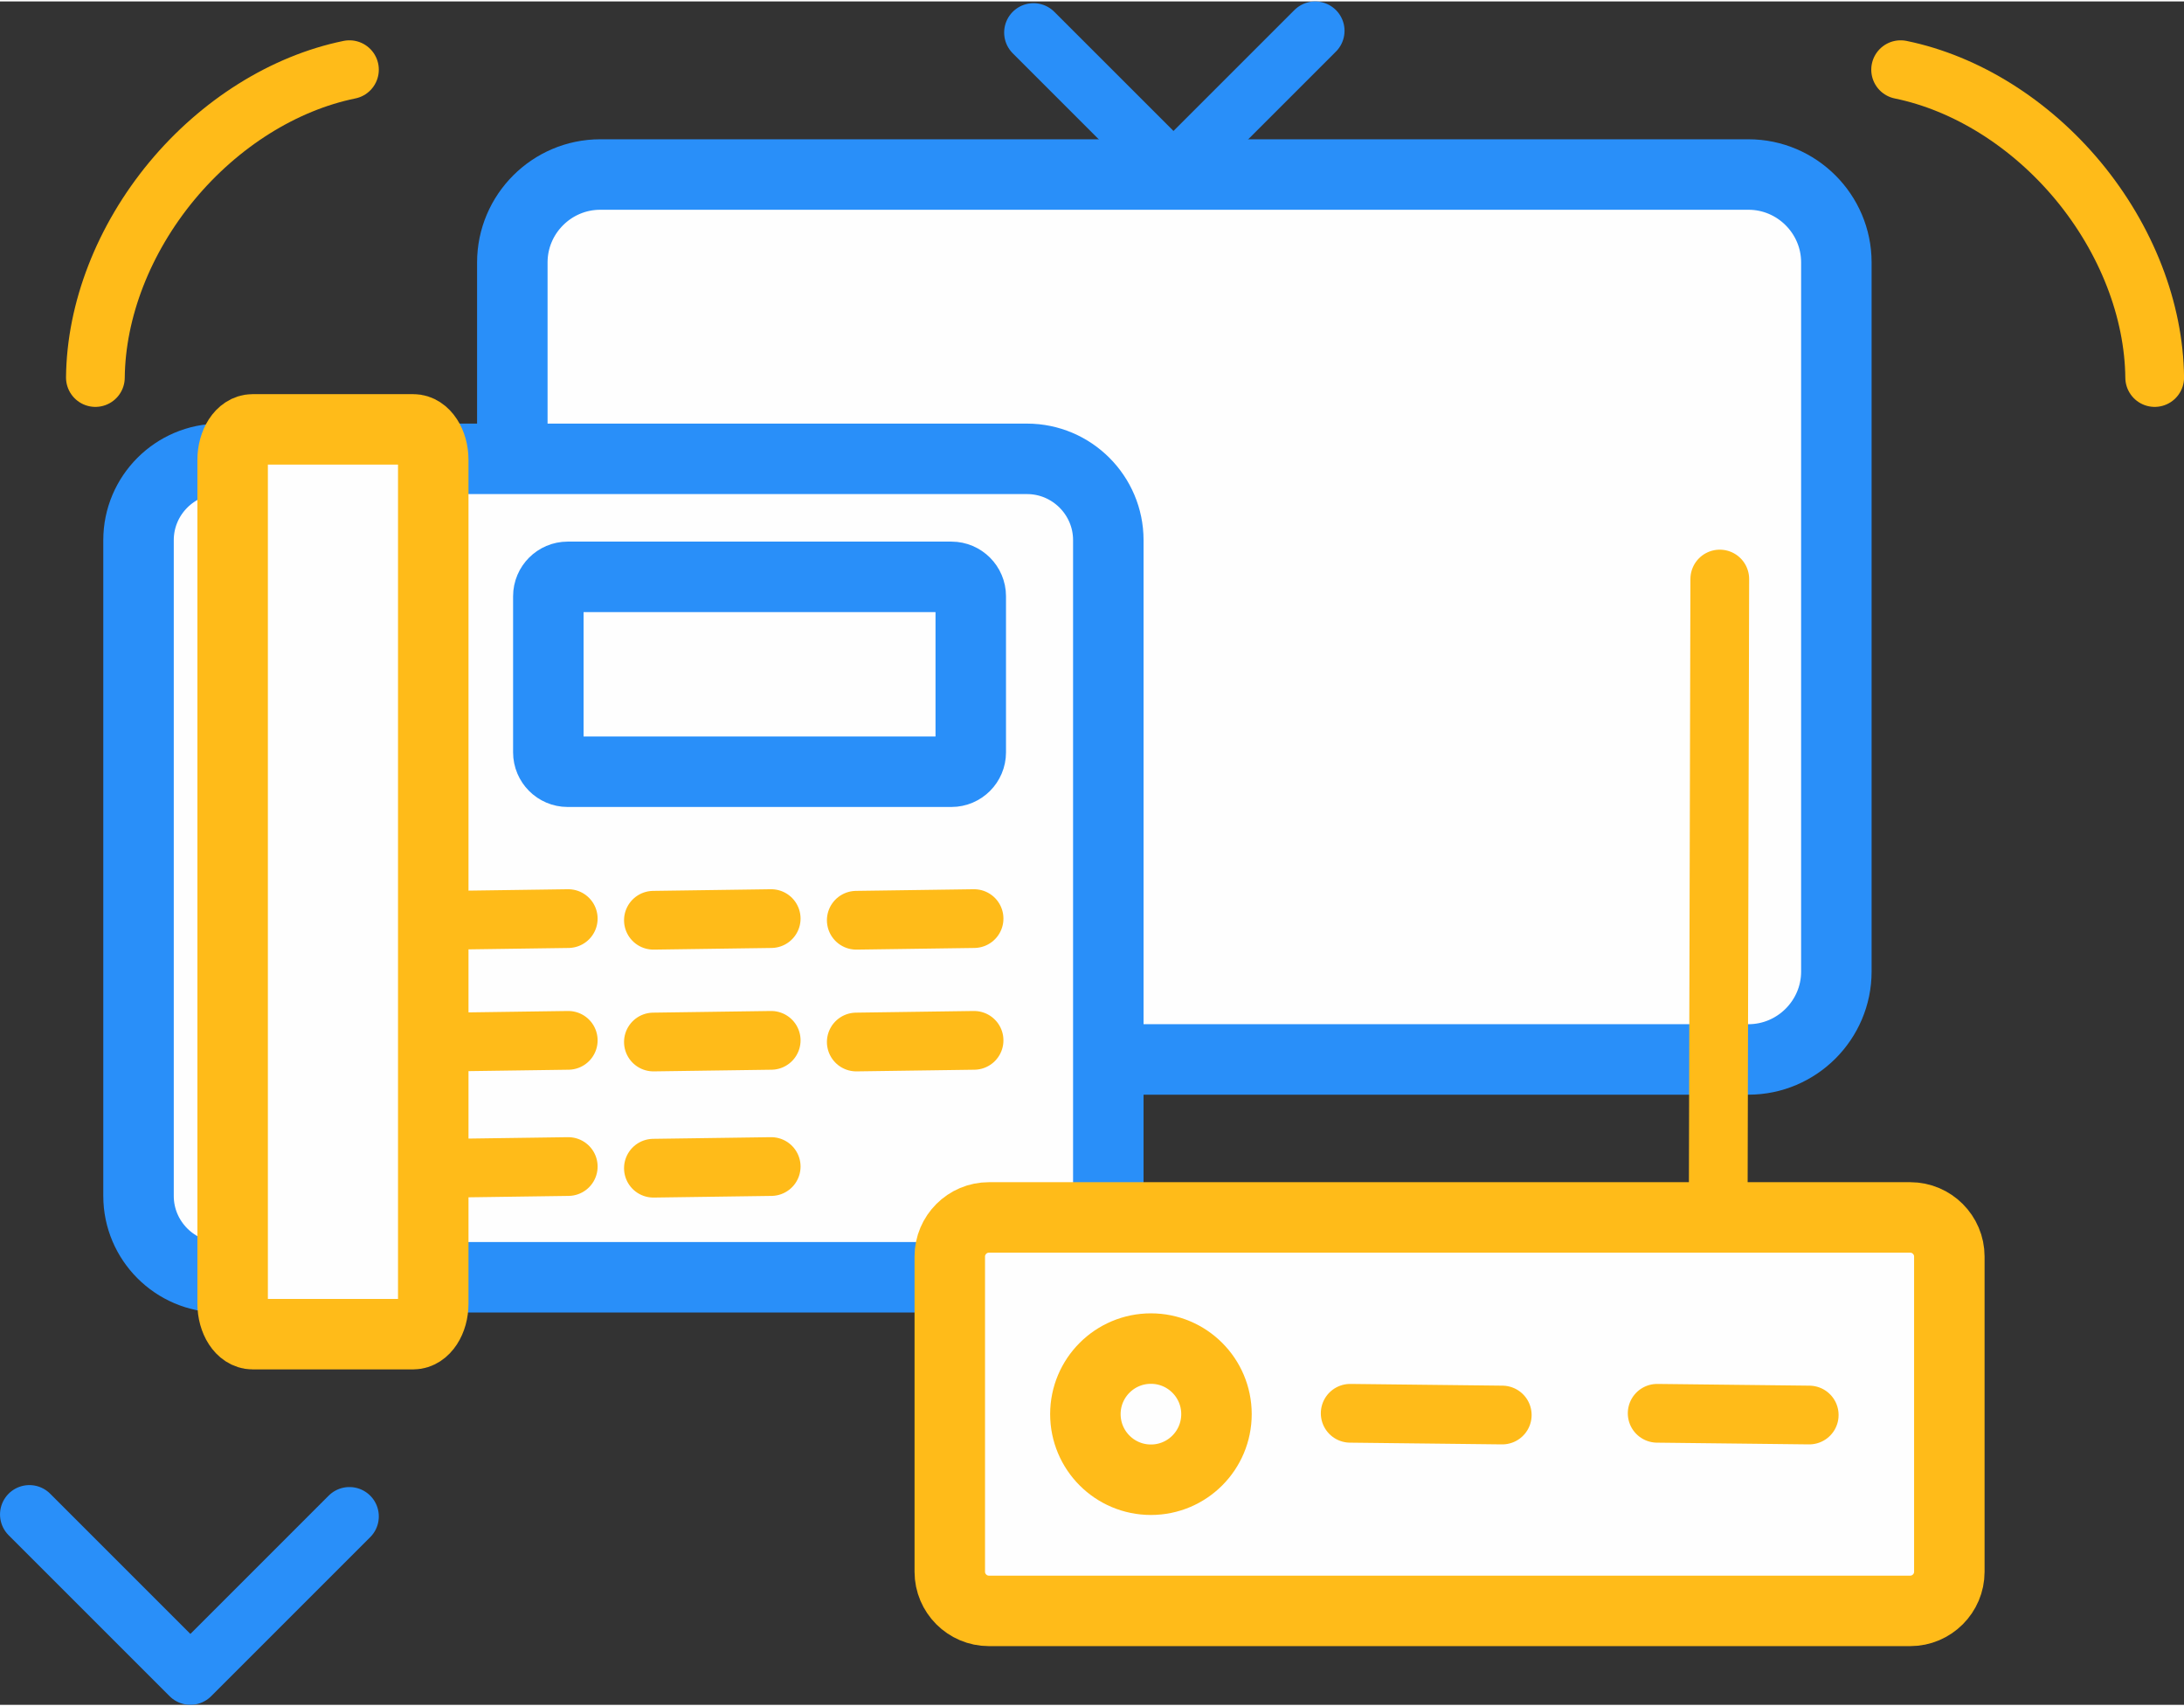 <?xml version="1.0" encoding="UTF-8"?>
<!DOCTYPE svg PUBLIC "-//W3C//DTD SVG 1.0//EN" "http://www.w3.org/TR/2001/REC-SVG-20010904/DTD/svg10.dtd">
<!-- Creator: CorelDRAW X8 -->
<svg xmlns="http://www.w3.org/2000/svg" xml:space="preserve" width="439px" height="343px" version="1.0" shape-rendering="geometricPrecision" text-rendering="geometricPrecision" image-rendering="optimizeQuality" fill-rule="evenodd" clip-rule="evenodd"
viewBox="0 0 29056 22664"
 xmlns:xlink="http://www.w3.org/1999/xlink">
 <rect x="0" y="0" width="29056" height="22664" fill="#333333" stroke="none"/>
 <g id="Слой_x0020_1">
  <polyline fill="none" stroke="#298FF9" stroke-width="781.392" stroke-linecap="round" stroke-linejoin="round" points="17497,391 15612,2276 13750,414 "/>
  <path fill="#FEFEFE" stroke="#298FF9" stroke-width="937.67" d="M23262 2303l-15277 0c-643,0 -1169,526 -1169,1169l0 9436c0,643 526,1169 1169,1169l15277 0c643,0 1169,-526 1169,-1169l0 -9436c0,-643 -526,-1169 -1169,-1169z"/>
  <g id="_602723059888">
   <path fill="#FEFEFE" stroke="#298FF9" stroke-width="937.67" d="M2924 6086l10740 0c595,0 1081,486 1081,1081l0 8727c0,594 -486,1081 -1081,1081l-10740 0c-595,0 -1081,-487 -1081,-1081l0 -8727c0,-595 486,-1081 1081,-1081z"/>
   <path fill="#FEFEFE" stroke="#FFBB19" stroke-width="937.67" d="M3360 5694l2139 0c145,0 265,183 265,407l0 5022 0 6202c0,224 -120,407 -265,407l-2139 0c-146,0 -265,-183 -265,-407l0 -11224c0,-224 119,-407 265,-407z"/>
   <path fill="#FEFEFE" stroke="#298FF9" stroke-width="937.67" d="M7552 7656l5106 0c141,0 257,116 257,258l0 2077c0,142 -116,258 -257,258l-5106 0c-141,0 -257,-116 -257,-258l0 -2077c0,-142 116,-258 257,-258z"/>
   <g>
    <line fill="none" stroke="#FFBB19" stroke-width="781.392" stroke-linecap="round" stroke-linejoin="round" x1="7560" y1="12203" x2="5994" y2= "12225" />
    <line fill="none" stroke="#FFBB19" stroke-width="781.392" stroke-linecap="round" stroke-linejoin="round" x1="10260" y1="12203" x2="8693" y2= "12225" />
    <line fill="none" stroke="#FFBB19" stroke-width="781.392" stroke-linecap="round" stroke-linejoin="round" x1="12959" y1="12203" x2="11392" y2= "12225" />
   </g>
   <g>
    <line fill="none" stroke="#FFBB19" stroke-width="781.392" stroke-linecap="round" stroke-linejoin="round" x1="7560" y1="13823" x2="5994" y2= "13845" />
    <line fill="none" stroke="#FFBB19" stroke-width="781.392" stroke-linecap="round" stroke-linejoin="round" x1="10260" y1="13823" x2="8693" y2= "13845" />
    <line fill="none" stroke="#FFBB19" stroke-width="781.392" stroke-linecap="round" stroke-linejoin="round" x1="12959" y1="13823" x2="11392" y2= "13845" />
   </g>
   <line fill="none" stroke="#FFBB19" stroke-width="781.392" stroke-linecap="round" stroke-linejoin="round" x1="7560" y1="15502" x2="5994" y2= "15524" />
   <line fill="none" stroke="#FFBB19" stroke-width="781.392" stroke-linecap="round" stroke-linejoin="round" x1="10260" y1="15502" x2="8693" y2= "15524" />
  </g>
  <g id="_602723048784">
   <line fill="none" stroke="#FFBB19" stroke-width="781.392" stroke-linecap="round" stroke-linejoin="round" x1="22858" y1="16509" x2="22880" y2= "7685" />
   <path fill="#FEFEFE" stroke="#FFBB19" stroke-width="937.67" d="M25414 16179l-12258 0c-286,0 -520,234 -520,520l0 4195c0,286 234,520 520,520l12258 0c286,0 520,-234 520,-520l0 -4195c0,-286 -234,-520 -520,-520z"/>
   <line fill="none" stroke="#FFBB19" stroke-width="781.392" stroke-linecap="round" stroke-linejoin="round" x1="22047" y1="18785" x2="24070" y2= "18808" />
   <line fill="none" stroke="#FFBB19" stroke-width="781.392" stroke-linecap="round" stroke-linejoin="round" x1="17963" y1="18785" x2="19986" y2= "18808" />
   <path fill="#FEFEFE" stroke="#FFBB19" stroke-width="937.67" d="M15312 17924c-482,0 -872,391 -872,872 0,482 390,873 872,873 482,0 872,-391 872,-873 0,-481 -390,-872 -872,-872z"/>
  </g>
  <g id="_602723050640">
   <polyline fill="none" stroke="#298FF9" stroke-width="781.392" stroke-linecap="round" stroke-linejoin="round" points="391,20131 2533,22273 4649,20157 "/>
   <path fill="none" stroke="#FFBB19" stroke-width="781.392" stroke-linecap="round" stroke-linejoin="round" d="M1269 5004c9,-897 376,-1841 1018,-2616 637,-767 1489,-1301 2362,-1480"/>
   <path fill="none" stroke="#FFBB19" stroke-width="781.392" stroke-linecap="round" stroke-linejoin="round" d="M28666 5004c-9,-897 -376,-1841 -1018,-2616 -637,-767 -1489,-1301 -2362,-1480"/>
  </g>
 </g>
</svg>
